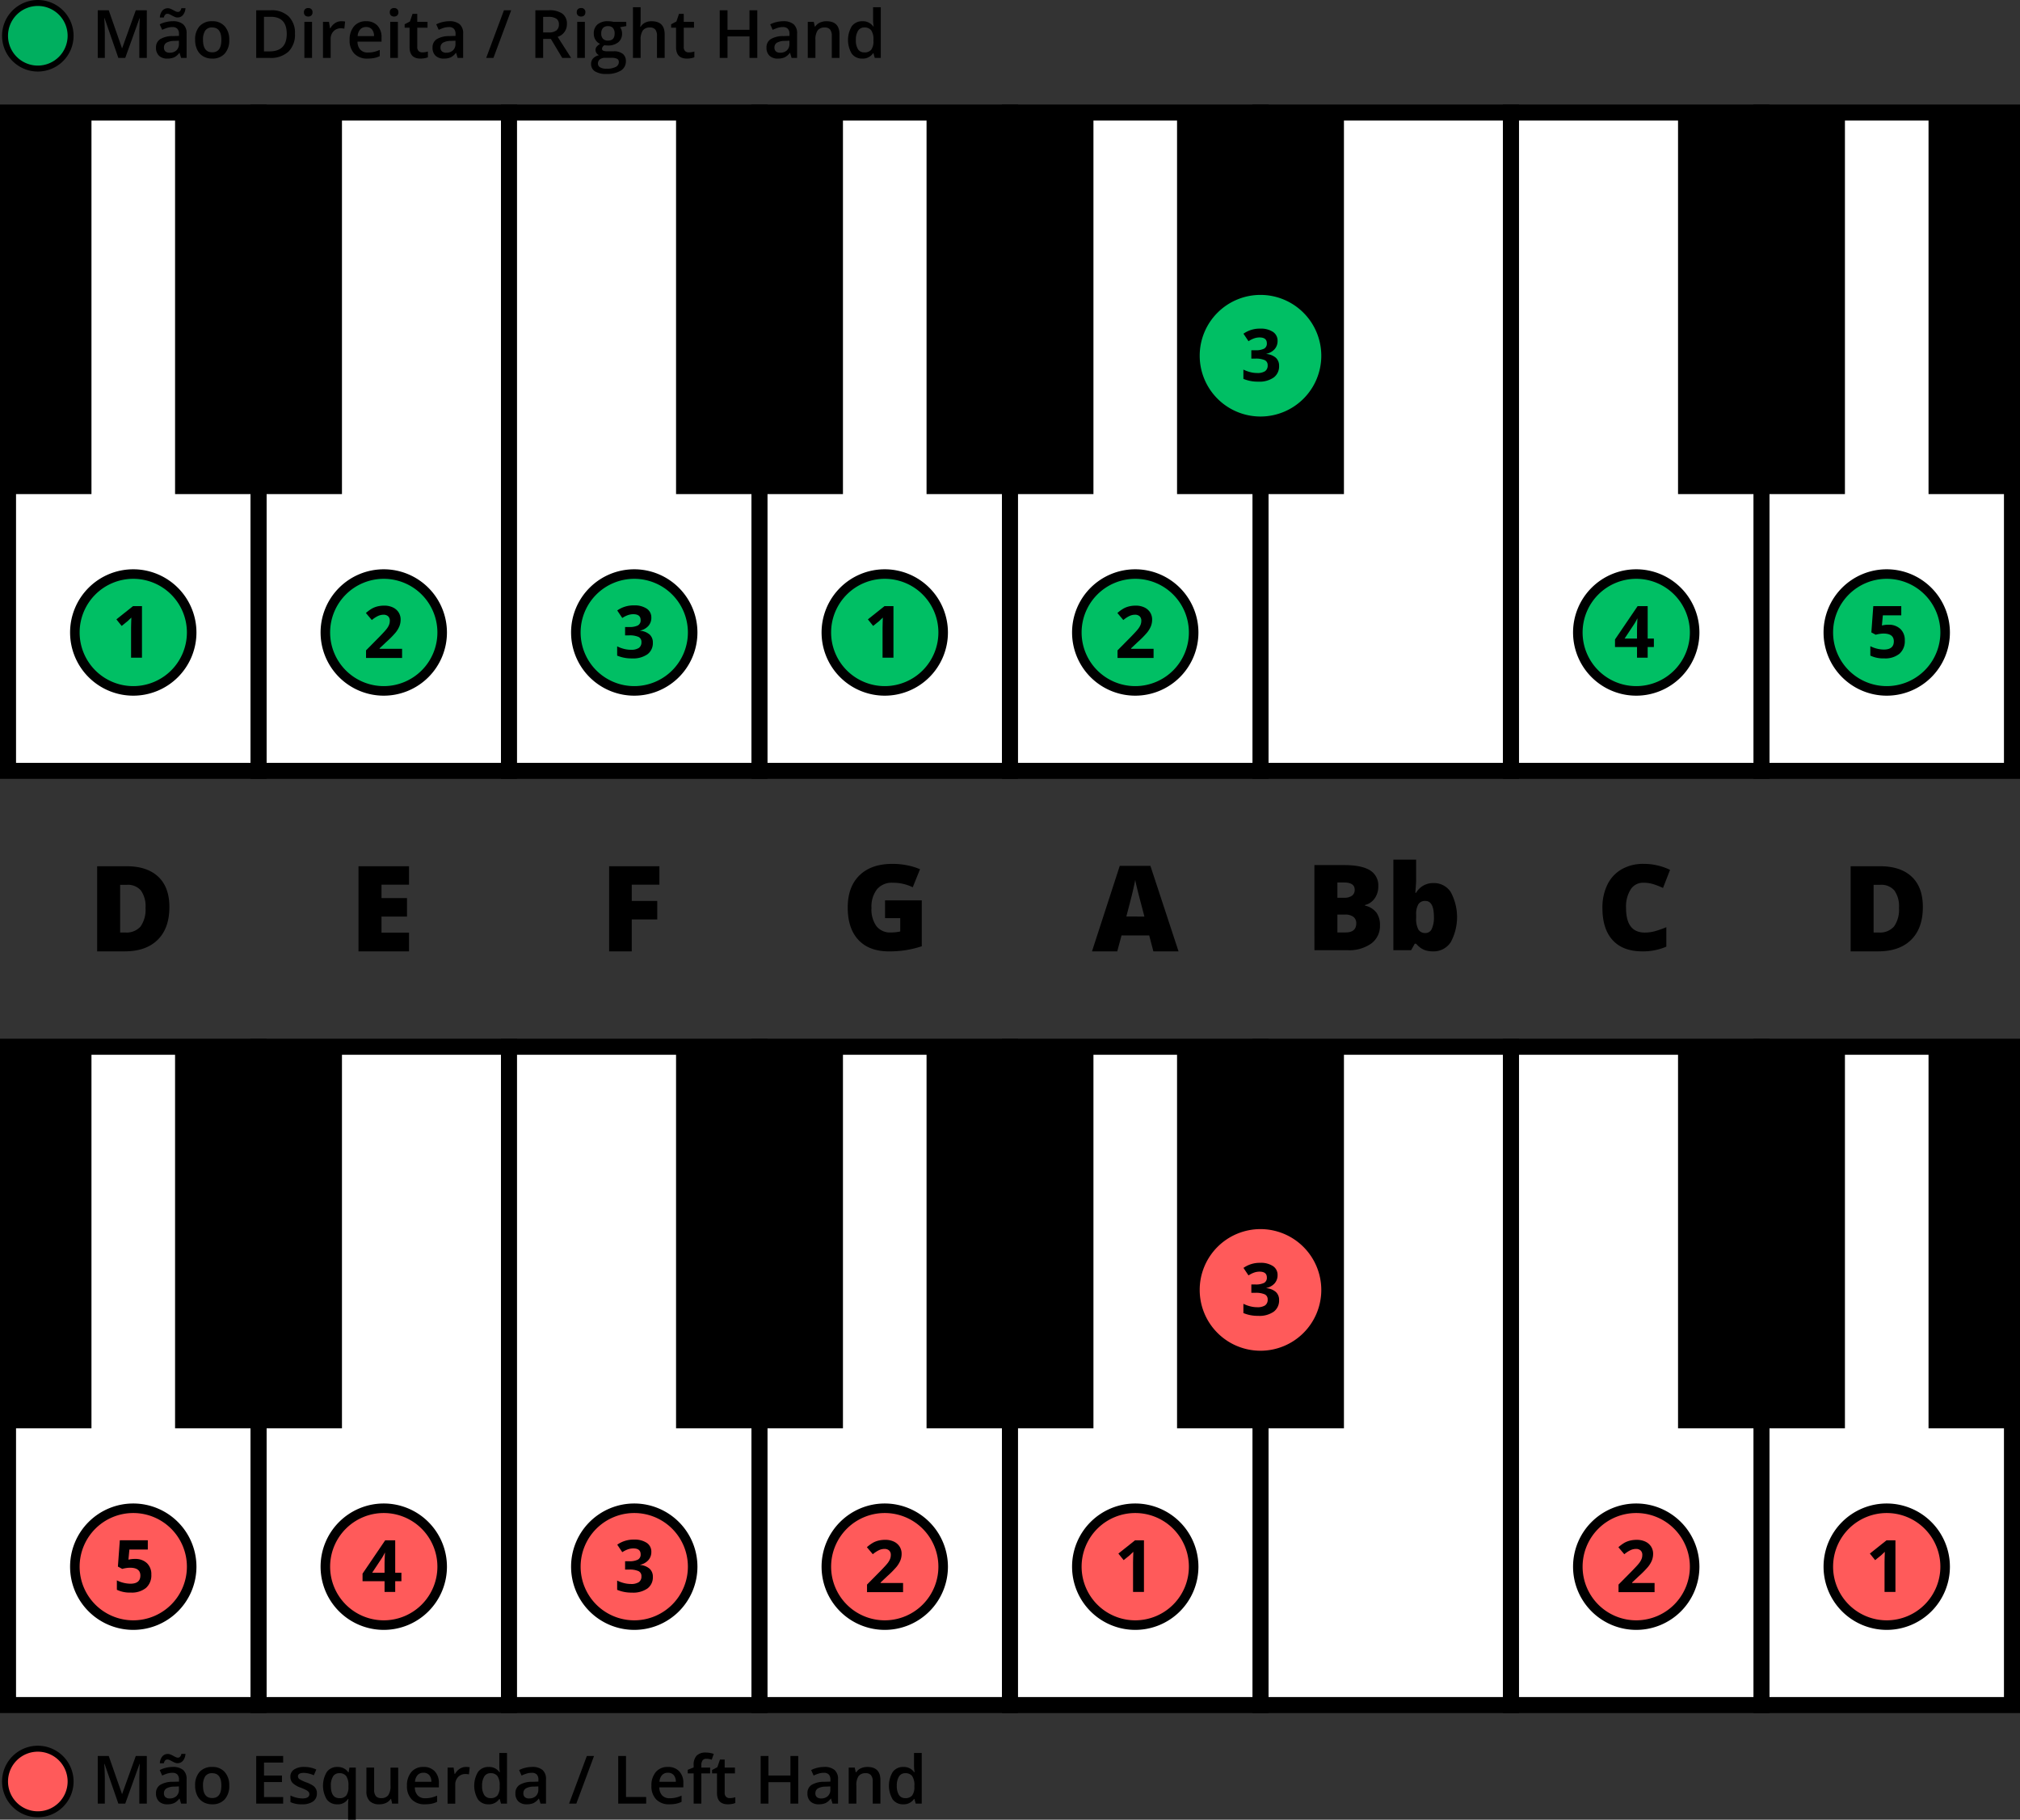 <svg xmlns="http://www.w3.org/2000/svg" width="580" height="522.376"><rect width="100%" height="100%" fill="#333333" stroke="none"/><g transform="translate(-1290.524 -403.03)"><circle cx="9.413" cy="9.413" r="9.413" transform="translate(1291.97 905.027)" fill="#ff5a5a"/><path d="M1301.383 905.882a8.557 8.557 0 1 1-8.557 8.557 8.557 8.557 0 0 1 8.557-8.557m0-1.711a10.268 10.268 0 1 0 10.269 10.268 10.279 10.279 0 0 0-10.269-10.268ZM1324.508 920.8l-3.968-11.428h-.075q.159 2.546.159 4.773v6.655h-2.031v-13.682h3.154l3.8 10.884h.056l3.912-10.884h3.164V920.8h-2.153v-6.767q0-1.02.051-2.658t.09-1.984h-.075l-4.109 11.409ZM1342.525 920.8l-.44-1.442h-.075a4.237 4.237 0 0 1-1.507 1.287 4.762 4.762 0 0 1-1.947.342 3.3 3.3 0 0 1-2.382-.824 3.078 3.078 0 0 1-.856-2.33 2.736 2.736 0 0 1 1.189-2.415 6.847 6.847 0 0 1 3.622-.889l1.787-.056v-.552a2.1 2.1 0 0 0-.464-1.484 1.889 1.889 0 0 0-1.436-.491 4.967 4.967 0 0 0-1.525.234 11.5 11.5 0 0 0-1.4.552l-.711-1.572a7.61 7.61 0 0 1 1.843-.669 8.42 8.42 0 0 1 1.891-.23 4.475 4.475 0 0 1 2.98.861 3.369 3.369 0 0 1 1.007 2.705v6.973Zm-1.048-11.615a1.932 1.932 0 0 1-.773-.164c-.253-.109-.5-.231-.744-.365s-.481-.256-.711-.365a1.56 1.56 0 0 0-.665-.164q-.758 0-1.02 1.077h-1.141a3.33 3.33 0 0 1 .724-1.985 2.016 2.016 0 0 1 1.569-.683 2 2 0 0 1 .786.164c.255.109.505.231.748.365s.479.256.706.365a1.529 1.529 0 0 0 .661.164c.492 0 .824-.359.992-1.076h1.17a3.4 3.4 0 0 1-.721 1.96 1.987 1.987 0 0 1-1.581.708Zm-2.228 10.117a2.726 2.726 0 0 0 1.923-.669 2.424 2.424 0 0 0 .726-1.876v-.9l-1.329.056a4.551 4.551 0 0 0-2.261.52 1.578 1.578 0 0 0-.706 1.418 1.376 1.376 0 0 0 .412 1.071 1.764 1.764 0 0 0 1.235.378ZM1356.348 915.606a5.651 5.651 0 0 1-1.3 3.959 4.659 4.659 0 0 1-3.622 1.423 4.966 4.966 0 0 1-2.564-.655 4.325 4.325 0 0 1-1.713-1.881 6.4 6.4 0 0 1-.6-2.846 5.613 5.613 0 0 1 1.292-3.931 4.686 4.686 0 0 1 3.641-1.413 4.56 4.56 0 0 1 3.556 1.446 5.589 5.589 0 0 1 1.31 3.898Zm-7.534 0q0 3.585 2.649 3.585 2.619 0 2.62-3.585 0-3.546-2.639-3.547a2.251 2.251 0 0 0-2.008.917 4.67 4.67 0 0 0-.622 2.63ZM1371.829 920.8h-7.74v-13.682h7.74v1.89h-5.5v3.725h5.157v1.867h-5.157v4.3h5.5ZM1381.506 917.853a2.71 2.71 0 0 1-1.1 2.325 5.291 5.291 0 0 1-3.164.81 7.468 7.468 0 0 1-3.322-.627v-1.9a8.15 8.15 0 0 0 3.4.842q2.03 0 2.031-1.226a.975.975 0 0 0-.224-.655 2.694 2.694 0 0 0-.74-.543 12.777 12.777 0 0 0-1.432-.636 6.624 6.624 0 0 1-2.42-1.385 2.565 2.565 0 0 1-.631-1.8 2.361 2.361 0 0 1 1.071-2.064 5.085 5.085 0 0 1 2.916-.735 8.258 8.258 0 0 1 3.454.74l-.712 1.656a7.673 7.673 0 0 0-2.817-.692q-1.74 0-1.741.992a1 1 0 0 0 .454.823 9.943 9.943 0 0 0 1.98.927 9.056 9.056 0 0 1 1.862.908 2.522 2.522 0 0 1 1.142 2.237ZM1387.356 920.988a3.58 3.58 0 0 1-3.005-1.409 7.655 7.655 0 0 1 .019-7.889 3.632 3.632 0 0 1 3.042-1.428 4.085 4.085 0 0 1 1.745.361 3.666 3.666 0 0 1 1.381 1.184h.075l.243-1.358h1.825v14.957h-2.209v-4.39c0-.275.012-.565.038-.87s.047-.54.065-.7h-.121a3.393 3.393 0 0 1-3.098 1.542Zm.627-1.76a2.33 2.33 0 0 0 1.988-.8 4 4 0 0 0 .6-2.419v-.346a4.733 4.733 0 0 0-.623-2.761 2.328 2.328 0 0 0-2.007-.843 2.02 2.02 0 0 0-1.8.936 4.884 4.884 0 0 0-.617 2.686q.007 3.548 2.459 3.547ZM1403.126 920.8l-.309-1.357h-.112a3.126 3.126 0 0 1-1.306 1.132 4.36 4.36 0 0 1-1.932.412 3.8 3.8 0 0 1-2.808-.936 3.878 3.878 0 0 1-.927-2.836v-6.767h2.218v6.383a2.765 2.765 0 0 0 .487 1.783 1.856 1.856 0 0 0 1.526.6 2.427 2.427 0 0 0 2.035-.829 4.561 4.561 0 0 0 .651-2.775v-5.157h2.209V920.8ZM1412.514 920.988a5.008 5.008 0 0 1-3.778-1.409 5.35 5.35 0 0 1-1.361-3.879 5.863 5.863 0 0 1 1.264-3.987 4.363 4.363 0 0 1 3.472-1.451 4.263 4.263 0 0 1 3.238 1.245 4.758 4.758 0 0 1 1.189 3.426v1.188h-6.9a3.394 3.394 0 0 0 .815 2.317 2.833 2.833 0 0 0 2.161.809 7.937 7.937 0 0 0 1.708-.173 9.018 9.018 0 0 0 1.7-.576v1.788a6.759 6.759 0 0 1-1.628.543 10 10 0 0 1-1.88.159Zm-.4-9.06a2.209 2.209 0 0 0-1.681.665 3.161 3.161 0 0 0-.752 1.937h4.7a2.869 2.869 0 0 0-.618-1.942 2.113 2.113 0 0 0-1.652-.66ZM1424.288 910.262a5.332 5.332 0 0 1 1.1.094l-.216 2.05a4.152 4.152 0 0 0-.973-.113 2.817 2.817 0 0 0-2.139.861 3.114 3.114 0 0 0-.819 2.237v5.41h-2.2v-10.352h1.722l.29 1.825h.113a4.1 4.1 0 0 1 1.342-1.469 3.193 3.193 0 0 1 1.78-.543ZM1430.792 920.988a3.606 3.606 0 0 1-3.023-1.4 7.7 7.7 0 0 1 .014-7.9 3.64 3.64 0 0 1 3.047-1.418 3.568 3.568 0 0 1 3.107 1.507h.112a13.041 13.041 0 0 1-.159-1.759v-3.772h2.209V920.8h-1.722l-.384-1.357h-.1a3.519 3.519 0 0 1-3.101 1.545Zm.59-1.778a2.4 2.4 0 0 0 1.975-.763 4.028 4.028 0 0 0 .636-2.476v-.308a4.641 4.641 0 0 0-.636-2.78 2.364 2.364 0 0 0-1.994-.824 2.02 2.02 0 0 0-1.787.941 4.811 4.811 0 0 0-.628 2.681 4.693 4.693 0 0 0 .609 2.626 2.052 2.052 0 0 0 1.825.903ZM1445.72 920.8l-.44-1.442h-.074a4.255 4.255 0 0 1-1.507 1.287 4.765 4.765 0 0 1-1.947.342 3.3 3.3 0 0 1-2.383-.824 3.077 3.077 0 0 1-.855-2.33 2.735 2.735 0 0 1 1.188-2.415 6.849 6.849 0 0 1 3.622-.889l1.788-.056v-.552a2.1 2.1 0 0 0-.464-1.484 1.891 1.891 0 0 0-1.436-.491 4.968 4.968 0 0 0-1.526.234 11.549 11.549 0 0 0-1.4.552l-.712-1.572a7.631 7.631 0 0 1 1.844-.669 8.413 8.413 0 0 1 1.891-.23 4.479 4.479 0 0 1 2.98.861 3.373 3.373 0 0 1 1.007 2.705v6.973Zm-3.275-1.5a2.721 2.721 0 0 0 1.922-.669 2.425 2.425 0 0 0 .726-1.876v-.9l-1.329.056a4.556 4.556 0 0 0-2.261.52 1.579 1.579 0 0 0-.706 1.418 1.379 1.379 0 0 0 .412 1.071 1.767 1.767 0 0 0 1.236.38ZM1461.088 907.118 1456 920.8h-2.078l5.1-13.683ZM1468.033 920.8v-13.682h2.237v11.764h5.793v1.918ZM1482.708 920.988a5.005 5.005 0 0 1-3.777-1.409 5.345 5.345 0 0 1-1.361-3.879 5.867 5.867 0 0 1 1.263-3.987 4.365 4.365 0 0 1 3.473-1.451 4.266 4.266 0 0 1 3.238 1.245 4.758 4.758 0 0 1 1.189 3.426v1.188h-6.9a3.4 3.4 0 0 0 .814 2.317 2.837 2.837 0 0 0 2.162.809 7.945 7.945 0 0 0 1.708-.173 9.041 9.041 0 0 0 1.7-.576v1.788a6.767 6.767 0 0 1-1.629.543 9.988 9.988 0 0 1-1.88.159Zm-.4-9.06a2.208 2.208 0 0 0-1.681.665 3.168 3.168 0 0 0-.753 1.937h4.7a2.88 2.88 0 0 0-.618-1.942 2.114 2.114 0 0 0-1.65-.66ZM1494.426 912.115h-2.526v8.685h-2.209v-8.686h-1.7v-1.029l1.7-.674v-.674a3.763 3.763 0 0 1 .861-2.719 3.523 3.523 0 0 1 2.63-.884 7 7 0 0 1 2.284.384l-.58 1.665a5.1 5.1 0 0 0-1.554-.262 1.265 1.265 0 0 0-1.091.464 2.34 2.34 0 0 0-.341 1.39v.673h2.527ZM1500.042 919.21a5.363 5.363 0 0 0 1.609-.253v1.657a4.4 4.4 0 0 1-.941.266 6.451 6.451 0 0 1-1.192.108q-3.127 0-3.126-3.294v-5.579h-1.414v-.973l1.516-.805.749-2.19h1.357v2.3h2.948v1.666h-2.948v5.541a1.561 1.561 0 0 0 .4 1.175 1.457 1.457 0 0 0 1.042.381ZM1519.724 920.8h-2.246v-6.168h-6.308v6.168h-2.237v-13.682h2.237v5.6h6.308v-5.6h2.246ZM1529.57 920.8l-.44-1.442h-.075a4.244 4.244 0 0 1-1.506 1.287 4.768 4.768 0 0 1-1.947.342 3.3 3.3 0 0 1-2.383-.824 3.077 3.077 0 0 1-.855-2.33 2.735 2.735 0 0 1 1.188-2.415 6.849 6.849 0 0 1 3.622-.889l1.788-.056v-.552a2.1 2.1 0 0 0-.464-1.484 1.892 1.892 0 0 0-1.436-.491 4.968 4.968 0 0 0-1.526.234 11.634 11.634 0 0 0-1.4.552l-.711-1.572a7.616 7.616 0 0 1 1.844-.669 8.413 8.413 0 0 1 1.891-.23 4.479 4.479 0 0 1 2.98.861 3.373 3.373 0 0 1 1.007 2.705v6.973Zm-3.276-1.5a2.723 2.723 0 0 0 1.923-.669 2.424 2.424 0 0 0 .726-1.876v-.9l-1.329.056a4.553 4.553 0 0 0-2.261.52 1.58 1.58 0 0 0-.706 1.418 1.38 1.38 0 0 0 .412 1.071 1.766 1.766 0 0 0 1.235.38ZM1543.319 920.8h-2.209v-6.365a2.787 2.787 0 0 0-.482-1.787 1.864 1.864 0 0 0-1.53-.59 2.431 2.431 0 0 0-2.04.824 4.543 4.543 0 0 0-.646 2.761v5.157h-2.2v-10.351h1.723l.308 1.358h.113a3.049 3.049 0 0 1 1.329-1.142 4.453 4.453 0 0 1 1.909-.4q3.725 0 3.725 3.791ZM1549.871 920.988a3.607 3.607 0 0 1-3.024-1.4 7.7 7.7 0 0 1 .014-7.9 3.641 3.641 0 0 1 3.047-1.418 3.567 3.567 0 0 1 3.107 1.507h.113a13.056 13.056 0 0 1-.16-1.759v-3.772h2.209V920.8h-1.722l-.384-1.357h-.1a3.518 3.518 0 0 1-3.1 1.545Zm.589-1.778a2.4 2.4 0 0 0 1.975-.763 4.021 4.021 0 0 0 .636-2.476v-.308a4.641 4.641 0 0 0-.636-2.78 2.364 2.364 0 0 0-1.994-.824 2.02 2.02 0 0 0-1.787.941 4.811 4.811 0 0 0-.627 2.681 4.7 4.7 0 0 0 .608 2.626 2.053 2.053 0 0 0 1.825.903Z"/><path fill="#fff" d="M1364.75 703.519h71.924V892.5h-71.924z"/><path d="M1438.977 894.8h-76.529V701.216h76.529Zm-71.924-4.6h67.319V705.821h-67.319Z"/><path fill="#fff" d="M1436.675 703.519h71.924V892.5h-71.924z"/><path d="M1510.9 894.8h-76.53V701.216h76.53Zm-71.925-4.6h67.32V705.821h-67.32Z"/><path fill="#fff" d="M1508.599 703.519h71.924V892.5h-71.924z"/><path d="M1582.826 894.8H1506.3V701.216h76.529Zm-71.924-4.6h67.319V705.821H1510.9Z"/><path fill="#fff" d="M1652.448 703.519h71.924V892.5h-71.924z"/><path d="M1726.675 894.8h-76.529V701.216h76.529Zm-71.924-4.6h67.319V705.821h-67.319Z"/><path fill="#fff" d="M1580.524 703.519h71.924V892.5h-71.924z"/><path d="M1654.751 894.8h-76.53V701.216h76.53Zm-71.925-4.6h67.32V705.821h-67.32Z"/><path fill="#fff" d="M1796.297 703.519h71.924V892.5h-71.924z"/><path d="M1870.524 894.8h-76.529V701.216h76.529Zm-71.924-4.6h67.319V705.821H1798.6Z"/><path fill="#fff" d="M1292.826 703.519h71.924V892.5h-71.924z"/><path d="M1367.053 894.8h-76.529V701.216h76.529Zm-71.924-4.6h67.319V705.821h-67.319Z"/><path fill="#fff" d="M1724.373 703.519h71.924V892.5h-71.924z"/><path d="M1798.6 894.8h-76.53V701.216h76.53Zm-71.925-4.6h67.32V705.821h-67.32Z"/><path d="M1772.337 703.519h47.92v109.53h-47.92zM1340.791 703.519h47.92v109.53h-47.92zM1484.64 703.519h47.92v109.53h-47.92zM1556.564 703.519h47.92v109.53h-47.92zM1628.488 703.519h47.92v109.53h-47.92zM1292.826 703.519h23.96v109.53h-23.96zM1844.262 703.519h23.96v109.53h-23.96z"/><circle cx="16.772" cy="16.772" r="16.772" transform="translate(1815.487 836.003)" fill="#ff5a5a"/><path d="M1832.259 837.372a15.4 15.4 0 1 1-15.4 15.4 15.4 15.4 0 0 1 15.4-15.4m0-2.738a18.141 18.141 0 1 0 18.141 18.141 18.161 18.161 0 0 0-18.141-18.141Z"/><path d="M1834.759 860.02h-3.129v-8.569l.03-1.408.051-1.539q-.78.78-1.084 1.023l-1.7 1.367-1.51-1.884 4.771-3.8h2.572Z"/><circle cx="16.772" cy="16.772" r="16.772" transform="translate(1743.563 836.003)" fill="#ff5a5a"/><path d="M1760.335 837.372a15.4 15.4 0 1 1-15.4 15.4 15.4 15.4 0 0 1 15.4-15.4m0-2.738a18.141 18.141 0 1 0 18.141 18.141 18.162 18.162 0 0 0-18.141-18.141Z"/><path d="M1765.6 860.085h-10.351v-2.177l3.717-3.758q1.651-1.691 2.157-2.345a5.12 5.12 0 0 0 .729-1.21 3.072 3.072 0 0 0 .223-1.155 1.683 1.683 0 0 0-.491-1.326 1.9 1.9 0 0 0-1.311-.436 3.778 3.778 0 0 0-1.672.4 8.612 8.612 0 0 0-1.691 1.125l-1.7-2.016a11.151 11.151 0 0 1 1.812-1.317 6.676 6.676 0 0 1 1.57-.592 8.01 8.01 0 0 1 1.9-.208 5.644 5.644 0 0 1 2.451.506 3.914 3.914 0 0 1 1.651 1.418 3.773 3.773 0 0 1 .588 2.087 5.1 5.1 0 0 1-.36 1.919 7.394 7.394 0 0 1-1.114 1.839 27.263 27.263 0 0 1-2.659 2.683l-1.9 1.793v.142h6.452Z"/><circle cx="16.43" cy="16.43" r="16.43" transform="translate(1636.018 756.894)" fill="#ff5a5a"/><path d="M1652.448 757.921a15.4 15.4 0 1 1-15.4 15.4 15.4 15.4 0 0 1 15.4-15.4m0-2.053a17.457 17.457 0 1 0 17.457 17.456 17.476 17.476 0 0 0-17.457-17.456Z" fill="#ff5a5a"/><path d="M1657.353 769.073a3.484 3.484 0 0 1-.841 2.36 4.372 4.372 0 0 1-2.36 1.337v.06a4.725 4.725 0 0 1 2.715 1.089 3.051 3.051 0 0 1 .921 2.334 3.954 3.954 0 0 1-1.549 3.327 7.142 7.142 0 0 1-4.426 1.19 10.731 10.731 0 0 1-4.274-.8v-2.663a9.554 9.554 0 0 0 1.894.708 7.932 7.932 0 0 0 2.045.274 3.969 3.969 0 0 0 2.289-.527 1.931 1.931 0 0 0 .74-1.691 1.526 1.526 0 0 0-.851-1.478 6.281 6.281 0 0 0-2.714-.436h-1.125v-2.4h1.145a5.333 5.333 0 0 0 2.517-.451 1.627 1.627 0 0 0 .794-1.545q0-1.68-2.106-1.681a4.825 4.825 0 0 0-1.484.243 7.236 7.236 0 0 0-1.676.841l-1.448-2.158a8.049 8.049 0 0 1 4.831-1.458 6.241 6.241 0 0 1 3.631.931 2.99 2.99 0 0 1 1.332 2.594Z"/><circle cx="16.772" cy="16.772" r="16.772" transform="translate(1599.714 836.003)" fill="#ff5a5a"/><path d="M1616.486 837.372a15.4 15.4 0 1 1-15.4 15.4 15.4 15.4 0 0 1 15.4-15.4m0-2.738a18.141 18.141 0 1 0 18.141 18.141 18.162 18.162 0 0 0-18.141-18.141Z"/><path d="M1618.986 860.02h-3.13v-8.569l.03-1.408.051-1.539q-.78.78-1.084 1.023l-1.7 1.367-1.509-1.884 4.77-3.8h2.573Z"/><circle cx="16.772" cy="16.772" r="16.772" transform="translate(1527.789 836.003)" fill="#ff5a5a"/><path d="M1544.562 837.372a15.4 15.4 0 1 1-15.4 15.4 15.4 15.4 0 0 1 15.4-15.4m0-2.738a18.141 18.141 0 1 0 18.141 18.141 18.161 18.161 0 0 0-18.141-18.141Z"/><path d="M1549.822 860.084h-10.35v-2.176l3.717-3.759q1.652-1.691 2.157-2.344a5.1 5.1 0 0 0 .729-1.211 3.061 3.061 0 0 0 .223-1.154 1.683 1.683 0 0 0-.491-1.326 1.906 1.906 0 0 0-1.311-.436 3.775 3.775 0 0 0-1.672.394 8.7 8.7 0 0 0-1.691 1.125l-1.7-2.015a11.091 11.091 0 0 1 1.812-1.317 6.585 6.585 0 0 1 1.57-.592 8.011 8.011 0 0 1 1.9-.208 5.647 5.647 0 0 1 2.451.506 3.907 3.907 0 0 1 1.651 1.418 3.769 3.769 0 0 1 .588 2.086 5.1 5.1 0 0 1-.36 1.92 7.39 7.39 0 0 1-1.114 1.839 27.475 27.475 0 0 1-2.659 2.683l-1.9 1.793v.142h6.451Z"/><circle cx="16.772" cy="16.772" r="16.772" transform="translate(1455.865 836.003)" fill="#ff5a5a"/><path d="M1472.637 837.372a15.4 15.4 0 1 1-15.4 15.4 15.4 15.4 0 0 1 15.4-15.4m0-2.738a18.141 18.141 0 1 0 18.141 18.141 18.162 18.162 0 0 0-18.141-18.141Z"/><path d="M1477.542 848.523a3.489 3.489 0 0 1-.841 2.36 4.356 4.356 0 0 1-2.36 1.337v.06a4.719 4.719 0 0 1 2.714 1.09 3.048 3.048 0 0 1 .922 2.334 3.956 3.956 0 0 1-1.55 3.327 7.136 7.136 0 0 1-4.426 1.19 10.738 10.738 0 0 1-4.274-.8v-2.663a9.642 9.642 0 0 0 1.894.708 7.986 7.986 0 0 0 2.046.273 3.972 3.972 0 0 0 2.289-.527 1.93 1.93 0 0 0 .739-1.691 1.525 1.525 0 0 0-.85-1.477 6.269 6.269 0 0 0-2.714-.436h-1.125v-2.4h1.145a5.313 5.313 0 0 0 2.517-.452 1.625 1.625 0 0 0 .8-1.544q0-1.681-2.107-1.681a4.8 4.8 0 0 0-1.484.243 7.209 7.209 0 0 0-1.676.84l-1.448-2.157a8.046 8.046 0 0 1 4.831-1.458 6.239 6.239 0 0 1 3.631.931 2.992 2.992 0 0 1 1.327 2.593Z"/><circle cx="16.772" cy="16.772" r="16.772" transform="translate(1383.941 836.003)" fill="#ff5a5a"/><path d="M1400.713 837.372a15.4 15.4 0 1 1-15.4 15.4 15.4 15.4 0 0 1 15.4-15.4m0-2.738a18.141 18.141 0 1 0 18.141 18.141 18.161 18.161 0 0 0-18.141-18.141Z"/><path d="M1405.782 856.95H1404v3.069h-3.058v-3.069h-6.32v-2.178l6.492-9.56H1404v9.308h1.783Zm-4.841-2.43v-2.513q0-.627.051-1.823t.08-1.387h-.08a11.326 11.326 0 0 1-.9 1.621l-2.714 4.1Z"/><circle cx="16.772" cy="16.772" r="16.772" transform="translate(1312.016 836.003)" fill="#ff5a5a"/><path d="M1328.788 837.372a15.4 15.4 0 1 1-15.4 15.4 15.4 15.4 0 0 1 15.4-15.4m0-2.738a18.141 18.141 0 1 0 18.141 18.141 18.162 18.162 0 0 0-18.141-18.141Z"/><path d="M1329.286 850.551a4.761 4.761 0 0 1 3.418 1.2 4.331 4.331 0 0 1 1.272 3.3 4.8 4.8 0 0 1-1.53 3.818 6.447 6.447 0 0 1-4.375 1.337 8.577 8.577 0 0 1-3.991-.8v-2.705a8.989 8.989 0 0 0 3.88.962q2.865 0 2.866-2.349 0-2.238-2.968-2.239a7.356 7.356 0 0 0-1.185.107 8.686 8.686 0 0 0-1.053.228l-1.246-.669.557-7.545h8.032v2.653h-5.287l-.273 2.907.354-.071a7.006 7.006 0 0 1 1.529-.134ZM1842.63 663.4q0 6.117-3.368 9.426t-9.468 3.309h-7.9V651.7h8.457q5.882 0 9.083 3.008t3.196 8.692Zm-6.853.234a7.771 7.771 0 0 0-1.328-4.98 4.915 4.915 0 0 0-4.037-1.622h-1.922v13.688h1.471a5.323 5.323 0 0 0 4.412-1.746 8.437 8.437 0 0 0 1.404-5.339ZM1762.407 656.432a4.209 4.209 0 0 0-3.677 1.93 9.325 9.325 0 0 0-1.32 5.323q0 7.053 5.365 7.053a10.985 10.985 0 0 0 3.142-.451 31.632 31.632 0 0 0 3.058-1.086v5.582a16.933 16.933 0 0 1-6.919 1.353q-5.532 0-8.482-3.208t-2.949-9.276a14.8 14.8 0 0 1 1.429-6.669 10.219 10.219 0 0 1 4.111-4.42 12.411 12.411 0 0 1 6.309-1.546 17.39 17.39 0 0 1 7.571 1.721l-2.022 5.2a22.859 22.859 0 0 0-2.708-1.07 9.481 9.481 0 0 0-2.908-.436ZM1667.929 651.368h8.523q4.98 0 7.4 1.479a5.013 5.013 0 0 1 2.416 4.6 5.821 5.821 0 0 1-1.053 3.51 4.7 4.7 0 0 1-2.775 1.872V663a5.691 5.691 0 0 1 3.293 2.006 6.054 6.054 0 0 1 1.019 3.643 6.244 6.244 0 0 1-2.5 5.24 10.947 10.947 0 0 1-6.811 1.913h-9.509Zm6.6 9.376h1.989a3.6 3.6 0 0 0 2.2-.585 2.039 2.039 0 0 0 .777-1.738q0-2.057-3.109-2.056h-1.855Zm0 4.83v5.131h2.323q3.091 0 3.092-2.608a2.242 2.242 0 0 0-.827-1.871 3.806 3.806 0 0 0-2.4-.652ZM1702.174 656.532a5.686 5.686 0 0 1 4.9 2.591 15.134 15.134 0 0 1-.016 14.4 5.865 5.865 0 0 1-5.089 2.615 7.085 7.085 0 0 1-1.872-.225 5.546 5.546 0 0 1-1.462-.627 7.64 7.64 0 0 1-1.5-1.337h-.4l-1.036 1.855h-5.1V649.8h6.535v5.883q0 1.053-.234 3.626h.234a5.572 5.572 0 0 1 5.031-2.774Zm-2.39 5.131a2.238 2.238 0 0 0-2.006.953 5.5 5.5 0 0 0-.635 2.991v.919a6.541 6.541 0 0 0 .635 3.335 2.26 2.26 0 0 0 2.072 1.011 1.929 1.929 0 0 0 1.772-1.178 7.677 7.677 0 0 0 .618-3.468q0-4.563-2.456-4.563ZM1621.692 676.136l-1.2-4.579h-7.939l-1.237 4.579h-7.253l7.972-24.534h8.808l8.072 24.534Zm-2.574-9.994-1.053-4.011q-.367-1.336-.894-3.46t-.693-3.041q-.152.852-.593 2.807t-1.964 7.705ZM1544.645 661.5h10.546v13.17a29.006 29.006 0 0 1-9.443 1.47q-5.649 0-8.733-3.275t-3.083-9.343q0-5.916 3.376-9.209t9.46-3.292a20.977 20.977 0 0 1 4.353.434 18.485 18.485 0 0 1 3.569 1.1l-2.09 5.181a12.917 12.917 0 0 0-5.8-1.3 5.518 5.518 0 0 0-4.471 1.88 8.139 8.139 0 0 0-1.579 5.373 8.237 8.237 0 0 0 1.429 5.223 4.952 4.952 0 0 0 4.12 1.8 12.12 12.12 0 0 0 2.707-.284V666.6h-4.362ZM1471.919 676.136h-6.5V651.7h14.44v5.3h-7.938v4.663h7.32v5.3h-7.32ZM1407.966 676.136h-14.507V651.7h14.507v5.3h-7.9v3.844h7.32v5.3h-7.32v4.613h7.9ZM1339.159 663.4q0 6.117-3.368 9.426t-9.468 3.309h-7.905V651.7h8.457q5.882 0 9.083 3.008t3.201 8.692Zm-6.853.234a7.771 7.771 0 0 0-1.328-4.98 4.916 4.916 0 0 0-4.037-1.622h-1.922v13.688h1.471a5.325 5.325 0 0 0 4.412-1.746 8.436 8.436 0 0 0 1.404-5.339Z"/><circle cx="9.413" cy="9.413" r="9.413" transform="translate(1291.97 403.886)" fill="#00af5f"/><path d="M1301.383 404.742a8.557 8.557 0 1 1-8.557 8.557 8.557 8.557 0 0 1 8.557-8.557m0-1.712a10.268 10.268 0 1 0 10.269 10.269 10.28 10.28 0 0 0-10.269-10.269ZM1324.508 419.66l-3.968-11.428h-.075q.159 2.547.159 4.774v6.654h-2.031v-13.683h3.154l3.8 10.885h.056l3.912-10.885h3.164v13.683h-2.153v-6.767q0-1.019.051-2.658t.09-1.984h-.075l-4.109 11.409ZM1342.525 419.66l-.44-1.441h-.075a4.248 4.248 0 0 1-1.507 1.287 4.764 4.764 0 0 1-1.947.341 3.3 3.3 0 0 1-2.382-.823 3.082 3.082 0 0 1-.856-2.331 2.733 2.733 0 0 1 1.189-2.414 6.856 6.856 0 0 1 3.622-.89l1.787-.056v-.552a2.091 2.091 0 0 0-.464-1.483 1.885 1.885 0 0 0-1.436-.492 5 5 0 0 0-1.525.234 11.669 11.669 0 0 0-1.4.552l-.711-1.572a7.651 7.651 0 0 1 1.843-.669 8.473 8.473 0 0 1 1.891-.229 4.469 4.469 0 0 1 2.98.861 3.367 3.367 0 0 1 1.007 2.7v6.972Zm-1.048-11.615a1.948 1.948 0 0 1-.773-.163c-.253-.109-.5-.231-.744-.365s-.481-.257-.711-.366a1.572 1.572 0 0 0-.665-.163q-.758 0-1.02 1.076h-1.141a3.324 3.324 0 0 1 .724-1.984 2.016 2.016 0 0 1 1.569-.683 1.994 1.994 0 0 1 .786.163c.255.109.505.231.748.365s.479.256.706.365a1.529 1.529 0 0 0 .661.164c.492 0 .824-.359.992-1.076h1.17a3.4 3.4 0 0 1-.721 1.961 1.989 1.989 0 0 1-1.581.706Zm-2.228 10.118a2.73 2.73 0 0 0 1.923-.669 2.425 2.425 0 0 0 .726-1.877v-.9l-1.329.057a4.541 4.541 0 0 0-2.261.519 1.579 1.579 0 0 0-.706 1.418 1.379 1.379 0 0 0 .412 1.072 1.769 1.769 0 0 0 1.235.38ZM1356.348 414.466a5.654 5.654 0 0 1-1.3 3.959 4.662 4.662 0 0 1-3.622 1.422 4.956 4.956 0 0 1-2.564-.655 4.313 4.313 0 0 1-1.713-1.881 6.4 6.4 0 0 1-.6-2.845 5.611 5.611 0 0 1 1.292-3.931 4.683 4.683 0 0 1 3.641-1.413 4.56 4.56 0 0 1 3.556 1.446 5.587 5.587 0 0 1 1.31 3.898Zm-7.534 0q0 3.585 2.649 3.584 2.619 0 2.62-3.584 0-3.547-2.639-3.547a2.249 2.249 0 0 0-2.008.917 4.668 4.668 0 0 0-.622 2.63ZM1375.217 412.688a6.82 6.82 0 0 1-1.881 5.18 7.558 7.558 0 0 1-5.419 1.792h-3.828v-13.683h4.23a7 7 0 0 1 5.082 1.759 6.58 6.58 0 0 1 1.816 4.952Zm-2.359.074q0-4.912-4.6-4.913h-1.938v9.93h1.592q4.946 0 4.946-5.017ZM1377.791 406.567a1.217 1.217 0 0 1 .322-.908 1.259 1.259 0 0 1 .922-.319 1.231 1.231 0 0 1 .9.319 1.218 1.218 0 0 1 .323.908 1.2 1.2 0 0 1-.323.884 1.221 1.221 0 0 1-.9.323 1.249 1.249 0 0 1-.922-.323 1.194 1.194 0 0 1-.322-.884Zm2.33 13.093h-2.2v-10.351h2.2ZM1388.516 409.122a5.328 5.328 0 0 1 1.095.093l-.215 2.05a4.152 4.152 0 0 0-.973-.112 2.818 2.818 0 0 0-2.14.861 3.115 3.115 0 0 0-.818 2.237v5.409h-2.2v-10.351h1.722l.29 1.825h.112a4.1 4.1 0 0 1 1.343-1.47 3.2 3.2 0 0 1 1.784-.542ZM1396.051 419.847a5.011 5.011 0 0 1-3.778-1.408 5.351 5.351 0 0 1-1.361-3.88 5.866 5.866 0 0 1 1.264-3.987 4.362 4.362 0 0 1 3.472-1.45 4.266 4.266 0 0 1 3.238 1.244 4.76 4.76 0 0 1 1.189 3.426v1.189h-6.9a3.393 3.393 0 0 0 .815 2.316 2.835 2.835 0 0 0 2.162.81 7.934 7.934 0 0 0 1.707-.174 8.947 8.947 0 0 0 1.7-.575v1.787a6.762 6.762 0 0 1-1.628.543 9.92 9.92 0 0 1-1.88.159Zm-.4-9.059a2.213 2.213 0 0 0-1.681.664 3.161 3.161 0 0 0-.752 1.937h4.7a2.869 2.869 0 0 0-.618-1.942 2.116 2.116 0 0 0-1.652-.659ZM1402.443 406.567a1.217 1.217 0 0 1 .322-.908 1.26 1.26 0 0 1 .923-.319 1.23 1.23 0 0 1 .9.319 1.214 1.214 0 0 1 .324.908 1.192 1.192 0 0 1-.324.884 1.22 1.22 0 0 1-.9.323 1.25 1.25 0 0 1-.923-.323 1.2 1.2 0 0 1-.322-.884Zm2.33 13.093h-2.2v-10.351h2.2ZM1411.774 418.069a5.344 5.344 0 0 0 1.61-.253v1.657a4.467 4.467 0 0 1-.941.267 6.543 6.543 0 0 1-1.193.107q-3.126 0-3.126-3.294v-5.578h-1.413V410l1.516-.8.749-2.191h1.357v2.3h2.948v1.666h-2.948v5.54a1.555 1.555 0 0 0 .4 1.175 1.451 1.451 0 0 0 1.041.379ZM1421.929 419.66l-.44-1.441h-.075a4.248 4.248 0 0 1-1.507 1.287 4.762 4.762 0 0 1-1.946.341 3.3 3.3 0 0 1-2.383-.823 3.082 3.082 0 0 1-.856-2.331 2.733 2.733 0 0 1 1.189-2.414 6.856 6.856 0 0 1 3.622-.89l1.788-.056v-.552a2.091 2.091 0 0 0-.464-1.483 1.888 1.888 0 0 0-1.436-.492 5 5 0 0 0-1.526.234 11.663 11.663 0 0 0-1.4.552l-.711-1.572a7.64 7.64 0 0 1 1.844-.669 8.464 8.464 0 0 1 1.89-.229 4.474 4.474 0 0 1 2.981.861 3.369 3.369 0 0 1 1.006 2.7v6.972Zm-3.276-1.5a2.729 2.729 0 0 0 1.923-.669 2.425 2.425 0 0 0 .726-1.877v-.9l-1.329.057a4.544 4.544 0 0 0-2.261.519 1.578 1.578 0 0 0-.706 1.418 1.379 1.379 0 0 0 .412 1.072 1.771 1.771 0 0 0 1.235.383ZM1437.3 405.977l-5.1 13.683h-2.077l5.1-13.683ZM1446.478 414.194v5.466h-2.236v-13.683h3.865a6.354 6.354 0 0 1 3.921.992 3.564 3.564 0 0 1 1.273 2.995 3.744 3.744 0 0 1-2.658 3.641l3.866 6.055h-2.546l-3.276-5.466Zm0-1.853h1.554a3.547 3.547 0 0 0 2.265-.58 2.105 2.105 0 0 0 .7-1.722 1.854 1.854 0 0 0-.758-1.666 4.161 4.161 0 0 0-2.284-.506h-1.479ZM1456.128 406.567a1.217 1.217 0 0 1 .322-.908 1.261 1.261 0 0 1 .923-.319 1.118 1.118 0 0 1 1.226 1.227 1.2 1.2 0 0 1-.324.884 1.22 1.22 0 0 1-.9.323 1.25 1.25 0 0 1-.923-.323 1.2 1.2 0 0 1-.324-.884Zm2.33 13.093h-2.2v-10.351h2.2ZM1470.345 409.309v1.207l-1.769.328a2.9 2.9 0 0 1 .4.8 3.176 3.176 0 0 1 .159 1.01 3.1 3.1 0 0 1-1.1 2.518 4.62 4.62 0 0 1-3.042.917 4.82 4.82 0 0 1-.9-.075 1.24 1.24 0 0 0-.712 1.03.571.571 0 0 0 .332.533 2.867 2.867 0 0 0 1.222.178h1.806a4.021 4.021 0 0 1 2.6.73 2.571 2.571 0 0 1 .889 2.106 3.063 3.063 0 0 1-1.45 2.714 7.638 7.638 0 0 1-4.193.955 5.777 5.777 0 0 1-3.229-.749 2.416 2.416 0 0 1-1.114-2.134 2.269 2.269 0 0 1 .6-1.6 3.224 3.224 0 0 1 1.69-.9 1.649 1.649 0 0 1-.726-.6 1.524 1.524 0 0 1-.285-.875 1.5 1.5 0 0 1 .328-.982 3.766 3.766 0 0 1 .973-.8 2.885 2.885 0 0 1-1.306-1.128 3.316 3.316 0 0 1-.5-1.83 3.28 3.28 0 0 1 1.061-2.611 4.468 4.468 0 0 1 3.029-.926 7.456 7.456 0 0 1 .921.06 5.824 5.824 0 0 1 .726.127Zm-8.134 11.961a1.211 1.211 0 0 0 .641 1.1 3.523 3.523 0 0 0 1.8.384 5.447 5.447 0 0 0 2.677-.515 1.545 1.545 0 0 0 .88-1.366 1.026 1.026 0 0 0-.483-.96 3.875 3.875 0 0 0-1.792-.285h-1.666a2.341 2.341 0 0 0-1.5.444 1.459 1.459 0 0 0-.557 1.198Zm.946-8.611a2.083 2.083 0 0 0 .5 1.5 1.892 1.892 0 0 0 1.437.524q1.909 0 1.909-2.04a2.312 2.312 0 0 0-.473-1.559 1.8 1.8 0 0 0-1.436-.547 1.855 1.855 0 0 0-1.447.543 2.282 2.282 0 0 0-.49 1.579ZM1481.37 419.66h-2.209v-6.36a2.781 2.781 0 0 0-.483-1.788 1.86 1.86 0 0 0-1.529-.589 2.428 2.428 0 0 0-2.036.828 4.561 4.561 0 0 0-.65 2.775v5.138h-2.2V405.1h2.2v3.7a17.213 17.213 0 0 1-.113 1.9h.141a3.053 3.053 0 0 1 1.249-1.161 4.032 4.032 0 0 1 1.867-.411q3.763 0 3.763 3.79ZM1488.286 418.069a5.334 5.334 0 0 0 1.61-.253v1.657a4.45 4.45 0 0 1-.941.267 6.542 6.542 0 0 1-1.193.107q-3.126 0-3.126-3.294v-5.578h-1.413V410l1.516-.8.749-2.191h1.357v2.3h2.948v1.666h-2.948v5.54a1.556 1.556 0 0 0 .4 1.175 1.452 1.452 0 0 0 1.041.379ZM1507.969 419.66h-2.246v-6.168h-6.308v6.168h-2.237v-13.683h2.237v5.6h6.308v-5.6h2.246ZM1517.815 419.66l-.44-1.441h-.075a4.248 4.248 0 0 1-1.507 1.287 4.762 4.762 0 0 1-1.946.341 3.3 3.3 0 0 1-2.383-.823 3.082 3.082 0 0 1-.856-2.331 2.733 2.733 0 0 1 1.189-2.414 6.856 6.856 0 0 1 3.622-.89l1.788-.056v-.552a2.1 2.1 0 0 0-.464-1.483 1.888 1.888 0 0 0-1.436-.492 5 5 0 0 0-1.526.234 11.671 11.671 0 0 0-1.4.552l-.711-1.572a7.642 7.642 0 0 1 1.844-.669 8.464 8.464 0 0 1 1.89-.229 4.474 4.474 0 0 1 2.981.861 3.369 3.369 0 0 1 1.006 2.7v6.972Zm-3.276-1.5a2.729 2.729 0 0 0 1.923-.669 2.425 2.425 0 0 0 .726-1.877v-.9l-1.329.057a4.544 4.544 0 0 0-2.261.519 1.578 1.578 0 0 0-.706 1.418 1.379 1.379 0 0 0 .412 1.072 1.771 1.771 0 0 0 1.235.383ZM1531.564 419.66h-2.209v-6.36a2.781 2.781 0 0 0-.483-1.788 1.861 1.861 0 0 0-1.529-.589 2.433 2.433 0 0 0-2.041.823 4.552 4.552 0 0 0-.645 2.761v5.157h-2.2v-10.355h1.722l.309 1.357h.112a3.061 3.061 0 0 1 1.329-1.142 4.458 4.458 0 0 1 1.91-.4q3.725 0 3.725 3.79ZM1538.115 419.847a3.606 3.606 0 0 1-3.023-1.4 7.7 7.7 0 0 1 .014-7.9 3.637 3.637 0 0 1 3.047-1.418 3.57 3.57 0 0 1 3.107 1.506h.112a13.028 13.028 0 0 1-.159-1.759V405.1h2.209v14.56h-1.722l-.384-1.357h-.1a3.516 3.516 0 0 1-3.101 1.544Zm.59-1.778a2.394 2.394 0 0 0 1.975-.763 4.023 4.023 0 0 0 .636-2.475v-.309a4.643 4.643 0 0 0-.636-2.78 2.364 2.364 0 0 0-1.994-.823 2.02 2.02 0 0 0-1.787.94 4.812 4.812 0 0 0-.628 2.682 4.687 4.687 0 0 0 .609 2.625 2.052 2.052 0 0 0 1.82.903Z"/><path fill="#fff" d="M1364.75 435.338h71.924v188.981h-71.924z"/><path d="M1438.977 626.622h-76.529V433.036h76.529Zm-71.924-4.6h67.319V437.64h-67.319Z"/><path fill="#fff" d="M1436.675 435.338h71.924v188.981h-71.924z"/><path d="M1510.9 626.622h-76.53V433.036h76.53Zm-71.925-4.6h67.32V437.64h-67.32Z"/><path fill="#fff" d="M1508.599 435.338h71.924v188.981h-71.924z"/><path d="M1582.826 626.622H1506.3V433.036h76.529Zm-71.924-4.6h67.319V437.64H1510.9Z"/><path fill="#fff" d="M1652.448 435.338h71.924v188.981h-71.924z"/><path d="M1726.675 626.622h-76.529V433.036h76.529Zm-71.924-4.6h67.319V437.64h-67.319Z"/><path fill="#fff" d="M1580.524 435.338h71.924v188.981h-71.924z"/><path d="M1654.751 626.622h-76.53V433.036h76.53Zm-71.925-4.6h67.32V437.64h-67.32Z"/><path fill="#fff" d="M1796.297 435.338h71.924v188.981h-71.924z"/><path d="M1870.524 626.622h-76.529V433.036h76.529Zm-71.924-4.6h67.319V437.64H1798.6Z"/><path fill="#fff" d="M1292.826 435.338h71.924v188.981h-71.924z"/><path d="M1367.053 626.622h-76.529V433.036h76.529Zm-71.924-4.6h67.319V437.64h-67.319Z"/><path fill="#fff" d="M1724.373 435.338h71.924v188.981h-71.924z"/><path d="M1798.6 626.622h-76.53V433.036h76.53Zm-71.925-4.6h67.32V437.64h-67.32Z"/><path d="M1772.337 435.338h47.92v109.53h-47.92zM1340.791 435.338h47.92v109.53h-47.92zM1484.64 435.338h47.92v109.53h-47.92zM1556.564 435.338h47.92v109.53h-47.92zM1628.488 435.338h47.92v109.53h-47.92zM1292.826 435.338h23.96v109.53h-23.96zM1844.262 435.338h23.96v109.53h-23.96z"/><circle cx="16.772" cy="16.772" r="16.772" transform="translate(1815.487 567.822)" fill="#00bf64"/><path d="M1832.259 569.191a15.4 15.4 0 1 1-15.4 15.4 15.4 15.4 0 0 1 15.4-15.4m0-2.738a18.141 18.141 0 1 0 18.141 18.141 18.161 18.161 0 0 0-18.141-18.141Z"/><path d="M1832.756 582.37a4.769 4.769 0 0 1 3.419 1.206 4.333 4.333 0 0 1 1.27 3.3 4.8 4.8 0 0 1-1.529 3.819 6.452 6.452 0 0 1-4.375 1.337 8.556 8.556 0 0 1-3.99-.8v-2.7a8.28 8.28 0 0 0 1.863.693 8.2 8.2 0 0 0 2.015.268q2.867 0 2.866-2.349 0-2.238-2.967-2.238a7.244 7.244 0 0 0-1.185.106 8.518 8.518 0 0 0-1.053.228l-1.246-.669.557-7.545h8.032v2.653h-5.287l-.273 2.907.354-.071a7 7 0 0 1 1.529-.145Z"/><circle cx="16.772" cy="16.772" r="16.772" transform="translate(1743.563 567.822)" fill="#00bf64"/><path d="M1760.335 569.191a15.4 15.4 0 1 1-15.4 15.4 15.4 15.4 0 0 1 15.4-15.4m0-2.738a18.141 18.141 0 1 0 18.141 18.141 18.162 18.162 0 0 0-18.141-18.141Z"/><path d="M1765.4 588.77h-1.783v3.068h-3.058v-3.068h-6.32v-2.178l6.492-9.561h2.886v9.308h1.783Zm-4.841-2.431v-2.512q0-.629.051-1.823c.033-.8.061-1.259.081-1.387h-.081a11.47 11.47 0 0 1-.9 1.62l-2.715 4.1Z"/><circle cx="16.43" cy="16.43" r="16.43" transform="translate(1636.018 488.714)" fill="#00bf64"/><path d="M1652.448 489.741a15.4 15.4 0 1 1-15.4 15.4 15.4 15.4 0 0 1 15.4-15.4m0-2.054a17.456 17.456 0 1 0 17.457 17.457 17.476 17.476 0 0 0-17.457-17.457Z" fill="#00bf64"/><path d="M1657.353 500.892a3.485 3.485 0 0 1-.841 2.36 4.359 4.359 0 0 1-2.36 1.337v.061a4.719 4.719 0 0 1 2.714 1.089 3.05 3.05 0 0 1 .922 2.334 3.955 3.955 0 0 1-1.55 3.327 7.138 7.138 0 0 1-4.426 1.19 10.739 10.739 0 0 1-4.274-.8v-2.663a9.66 9.66 0 0 0 1.894.708 7.938 7.938 0 0 0 2.046.274 3.972 3.972 0 0 0 2.289-.527 1.932 1.932 0 0 0 .739-1.691 1.528 1.528 0 0 0-.85-1.479 6.3 6.3 0 0 0-2.714-.435h-1.125v-2.4h1.145a5.319 5.319 0 0 0 2.517-.452 1.626 1.626 0 0 0 .794-1.544q0-1.68-2.106-1.681a4.825 4.825 0 0 0-1.484.243 7.248 7.248 0 0 0-1.676.84l-1.448-2.157a8.047 8.047 0 0 1 4.831-1.458 6.238 6.238 0 0 1 3.63.931 2.991 2.991 0 0 1 1.333 2.593Z"/><circle cx="16.772" cy="16.772" r="16.772" transform="translate(1599.714 567.822)" fill="#00bf64"/><path d="M1616.486 569.191a15.4 15.4 0 1 1-15.4 15.4 15.4 15.4 0 0 1 15.4-15.4m0-2.738a18.141 18.141 0 1 0 18.141 18.141 18.162 18.162 0 0 0-18.141-18.141Z"/><path d="M1621.747 591.905H1611.4v-2.178l3.717-3.758q1.65-1.691 2.157-2.345a5.121 5.121 0 0 0 .729-1.21 3.072 3.072 0 0 0 .223-1.155 1.682 1.682 0 0 0-.491-1.326 1.906 1.906 0 0 0-1.311-.436 3.769 3.769 0 0 0-1.672.4 8.589 8.589 0 0 0-1.691 1.124l-1.7-2.016a11.066 11.066 0 0 1 1.813-1.317 6.7 6.7 0 0 1 1.569-.592 8.063 8.063 0 0 1 1.9-.208 5.626 5.626 0 0 1 2.451.507 3.906 3.906 0 0 1 1.651 1.417 3.769 3.769 0 0 1 .587 2.087 5.1 5.1 0 0 1-.359 1.919 7.373 7.373 0 0 1-1.114 1.838 27.023 27.023 0 0 1-2.659 2.684l-1.9 1.793v.142h6.452Z"/><circle cx="16.772" cy="16.772" r="16.772" transform="translate(1527.789 567.822)" fill="#00bf64"/><path d="M1544.562 569.191a15.4 15.4 0 1 1-15.4 15.4 15.4 15.4 0 0 1 15.4-15.4m0-2.738a18.141 18.141 0 1 0 18.141 18.141 18.161 18.161 0 0 0-18.141-18.141Z"/><path d="M1547.061 591.839h-3.129v-8.569l.03-1.408.051-1.539q-.78.78-1.084 1.023l-1.7 1.368-1.51-1.884 4.771-3.8h2.572Z"/><circle cx="16.772" cy="16.772" r="16.772" transform="translate(1455.865 567.822)" fill="#00bf64"/><path d="M1472.637 569.191a15.4 15.4 0 1 1-15.4 15.4 15.4 15.4 0 0 1 15.4-15.4m0-2.738a18.141 18.141 0 1 0 18.141 18.141 18.162 18.162 0 0 0-18.141-18.141Z"/><path d="M1477.541 580.343a3.486 3.486 0 0 1-.84 2.36 4.364 4.364 0 0 1-2.36 1.337v.06a4.719 4.719 0 0 1 2.714 1.089 3.05 3.05 0 0 1 .921 2.335 3.957 3.957 0 0 1-1.549 3.327 7.138 7.138 0 0 1-4.426 1.19 10.753 10.753 0 0 1-4.274-.8v-2.664a9.682 9.682 0 0 0 1.894.709 7.986 7.986 0 0 0 2.046.273 3.981 3.981 0 0 0 2.289-.526 1.933 1.933 0 0 0 .739-1.692 1.526 1.526 0 0 0-.851-1.478 6.283 6.283 0 0 0-2.714-.436h-1.124v-2.4h1.145a5.313 5.313 0 0 0 2.516-.451 1.627 1.627 0 0 0 .8-1.544q0-1.681-2.107-1.682a4.8 4.8 0 0 0-1.484.244 7.248 7.248 0 0 0-1.676.84l-1.449-2.157a8.052 8.052 0 0 1 4.832-1.458 6.244 6.244 0 0 1 3.631.931 2.99 2.99 0 0 1 1.327 2.593Z"/><circle cx="16.772" cy="16.772" r="16.772" transform="translate(1383.941 567.822)" fill="#00bf64"/><path d="M1400.713 569.191a15.4 15.4 0 1 1-15.4 15.4 15.4 15.4 0 0 1 15.4-15.4m0-2.738a18.141 18.141 0 1 0 18.141 18.141 18.161 18.161 0 0 0-18.141-18.141Z"/><path d="M1405.974 591.905h-10.351v-2.178l3.717-3.758q1.65-1.691 2.157-2.345a5.117 5.117 0 0 0 .729-1.21 3.07 3.07 0 0 0 .223-1.155 1.682 1.682 0 0 0-.491-1.326 1.908 1.908 0 0 0-1.311-.436 3.764 3.764 0 0 0-1.672.4 8.588 8.588 0 0 0-1.691 1.124l-1.7-2.016a11.066 11.066 0 0 1 1.813-1.317 6.678 6.678 0 0 1 1.569-.592 8.065 8.065 0 0 1 1.9-.208 5.632 5.632 0 0 1 2.451.507 3.9 3.9 0 0 1 1.651 1.417 3.776 3.776 0 0 1 .587 2.087 5.1 5.1 0 0 1-.359 1.919 7.369 7.369 0 0 1-1.114 1.838 27 27 0 0 1-2.659 2.684l-1.9 1.793v.142h6.452Z"/><circle cx="16.772" cy="16.772" r="16.772" transform="translate(1312.016 567.822)" fill="#00bf64"/><path d="M1328.788 569.191a15.4 15.4 0 1 1-15.4 15.4 15.4 15.4 0 0 1 15.4-15.4m0-2.738a18.141 18.141 0 1 0 18.141 18.141 18.162 18.162 0 0 0-18.141-18.141Z"/><path d="M1331.288 591.839h-3.13v-8.569l.031-1.408.051-1.539q-.78.78-1.085 1.023l-1.7 1.368-1.509-1.884 4.771-3.8h2.572Z"/></g></svg>
